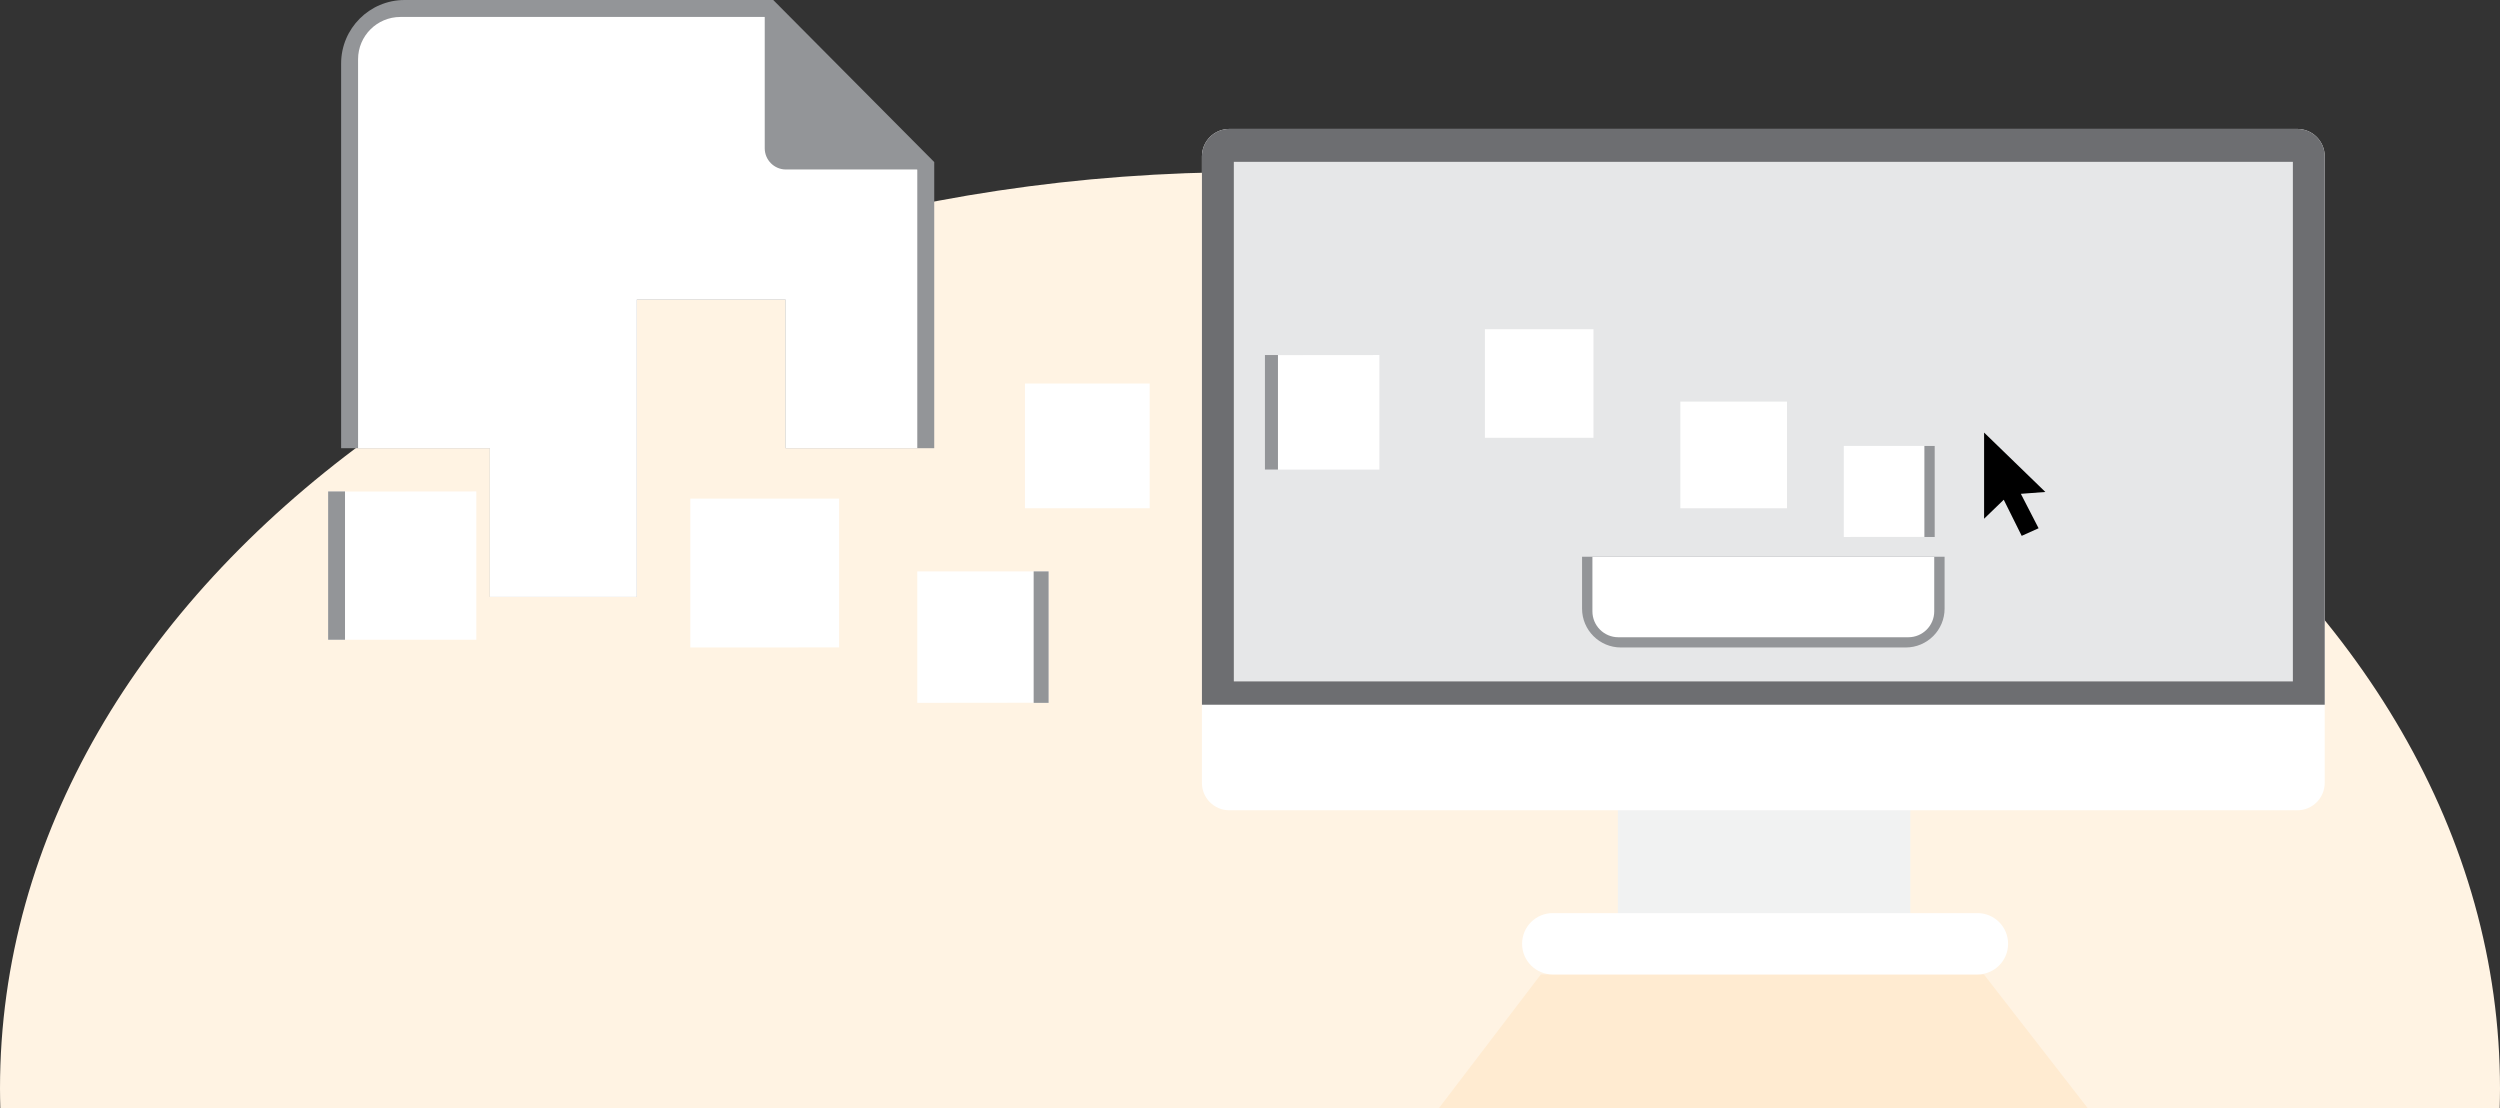 <?xml version="1.0" encoding="utf-8"?>
<!-- Generator: Adobe Illustrator 16.0.0, SVG Export Plug-In . SVG Version: 6.00 Build 0)  -->
<!DOCTYPE svg PUBLIC "-//W3C//DTD SVG 1.1//EN" "http://www.w3.org/Graphics/SVG/1.1/DTD/svg11.dtd">
<svg version="1.1" id="Calque_1" xmlns="http://www.w3.org/2000/svg" xmlns:xlink="http://www.w3.org/1999/xlink" x="0px" y="0px"
	 width="290px" height="128.538px" viewBox="0 0 290 128.538" enable-background="new 0 0 290 128.538" xml:space="preserve">
<rect x="0" y="0" width="290" height="128.538" fill="#333333" stroke="none"/>
<path fill="#FFF3E3" d="M145,19.956c-80.081,0-145,47.597-145,106.311c0,0.76,0.018,1.516,0.039,2.271h289.922
	c0.021-0.756,0.039-1.512,0.039-2.271C290,67.552,225.081,19.956,145,19.956z"/>
<polygon fill="#FFEBD1" points="230.136,113.037 178.736,113.037 166.92,128.538 242.17,128.538 "/>
<g>
	<g>
		<rect x="187.67" y="90.813" fill="#F1F2F2" width="33.926" height="17.016"/>
		<path fill="#FFFFFF" d="M232.939,109.479c0-1.967-1.592-3.559-3.558-3.559h-49.259c-1.966,0-3.559,1.592-3.559,3.559l0,0
			c0,1.965,1.593,3.558,3.559,3.558h49.259C231.348,113.037,232.939,111.444,232.939,109.479L232.939,109.479z"/>
		<path fill="#FFFFFF" d="M269.667,90.813c0,1.756-1.424,3.18-3.181,3.18H142.604c-1.757,0-3.181-1.424-3.181-3.18V18.137
			c0-1.756,1.424-3.181,3.181-3.181h123.882c1.757,0,3.181,1.424,3.181,3.181V90.813z"/>
		<path fill="#6D6E71" d="M139.424,81.749V18.137c0-1.756,1.424-3.181,3.181-3.181h123.882c1.757,0,3.181,1.424,3.181,3.181v63.611
			H139.424z"/>
	</g>
	<rect x="143.124" y="18.773" fill="#E6E7E8" width="122.849" height="60.271"/>
</g>
<g>
	<path fill="#939598" d="M89.696,0H46.941C42.87,0,39.57,3.302,39.57,7.372v44.62h17.25v17.25h17.051v-34.5h17.25v17.25h17.25
		V18.798L89.696,0z"/>
	<path fill="#FFFFFF" d="M56.82,51.992v17.25h17.051v-34.5h17.25v17.25h15.284V19.658L88.712,1.967H46.451
		c-2.716,0-4.915,2.199-4.915,4.913v45.112H56.82z"/>
	<path fill="#939598" d="M88.709,1.044v16.16c0,1.355,1.102,2.457,2.458,2.457h16.22L88.709,1.044z"/>
</g>
<g>
	<path fill="#939598" d="M194.063,64.579h-10.544v6.023c0,2.488,2.018,4.506,4.506,4.506h33.041c2.489,0,4.507-2.018,4.507-4.506
		v-6.023h-21.088H194.063z"/>
	<path fill="#FFFFFF" d="M224.37,64.594h-39.65v6.323c0,1.658,1.345,3.004,3.005,3.004h33.642c1.658,0,3.004-1.346,3.004-3.004
		V64.594z"/>
</g>
<polygon fill="#FFFFFF" points="97.338,75.1 97.338,57.84 80.079,57.84 80.079,75.108 "/>
<polygon fill="#FFFFFF" points="133.362,58.956 133.362,44.489 118.896,44.489 118.896,58.962 "/>
<polygon fill="#FFFFFF" points="207.294,58.957 207.294,46.582 194.92,46.582 194.92,58.962 "/>
<polygon fill="#FFFFFF" points="184.843,50.782 184.843,38.19 172.251,38.19 172.251,50.788 "/>
<g>
	<polygon fill="#FFFFFF" points="224.431,62.279 224.431,51.729 213.881,51.729 213.881,62.289 	"/>
	<rect x="223.229" y="51.729" fill="#939598" width="1.202" height="10.561"/>
</g>
<g>
	<polygon fill="#FFFFFF" points="146.73,41.196 146.73,54.475 160.008,54.475 160.008,41.183 	"/>
	<rect x="146.73" y="41.183" fill="#939598" width="1.513" height="13.292"/>
</g>
<g>
	<polygon fill="#FFFFFF" points="38.063,57.023 38.063,74.213 55.252,74.213 55.252,57.006 	"/>
	<rect x="38.063" y="57.006" fill="#939598" width="1.958" height="17.207"/>
</g>
<g>
	<polygon fill="#FFFFFF" points="121.64,81.516 121.64,66.28 106.405,66.28 106.405,81.532 	"/>
	<rect x="119.904" y="66.28" fill="#939598" width="1.735" height="15.252"/>
</g>
<polygon points="230.155,60.174 230.155,50.178 237.261,57.068 234.419,57.283 236.477,61.277 234.517,62.159 232.434,57.969 "/>
</svg>
